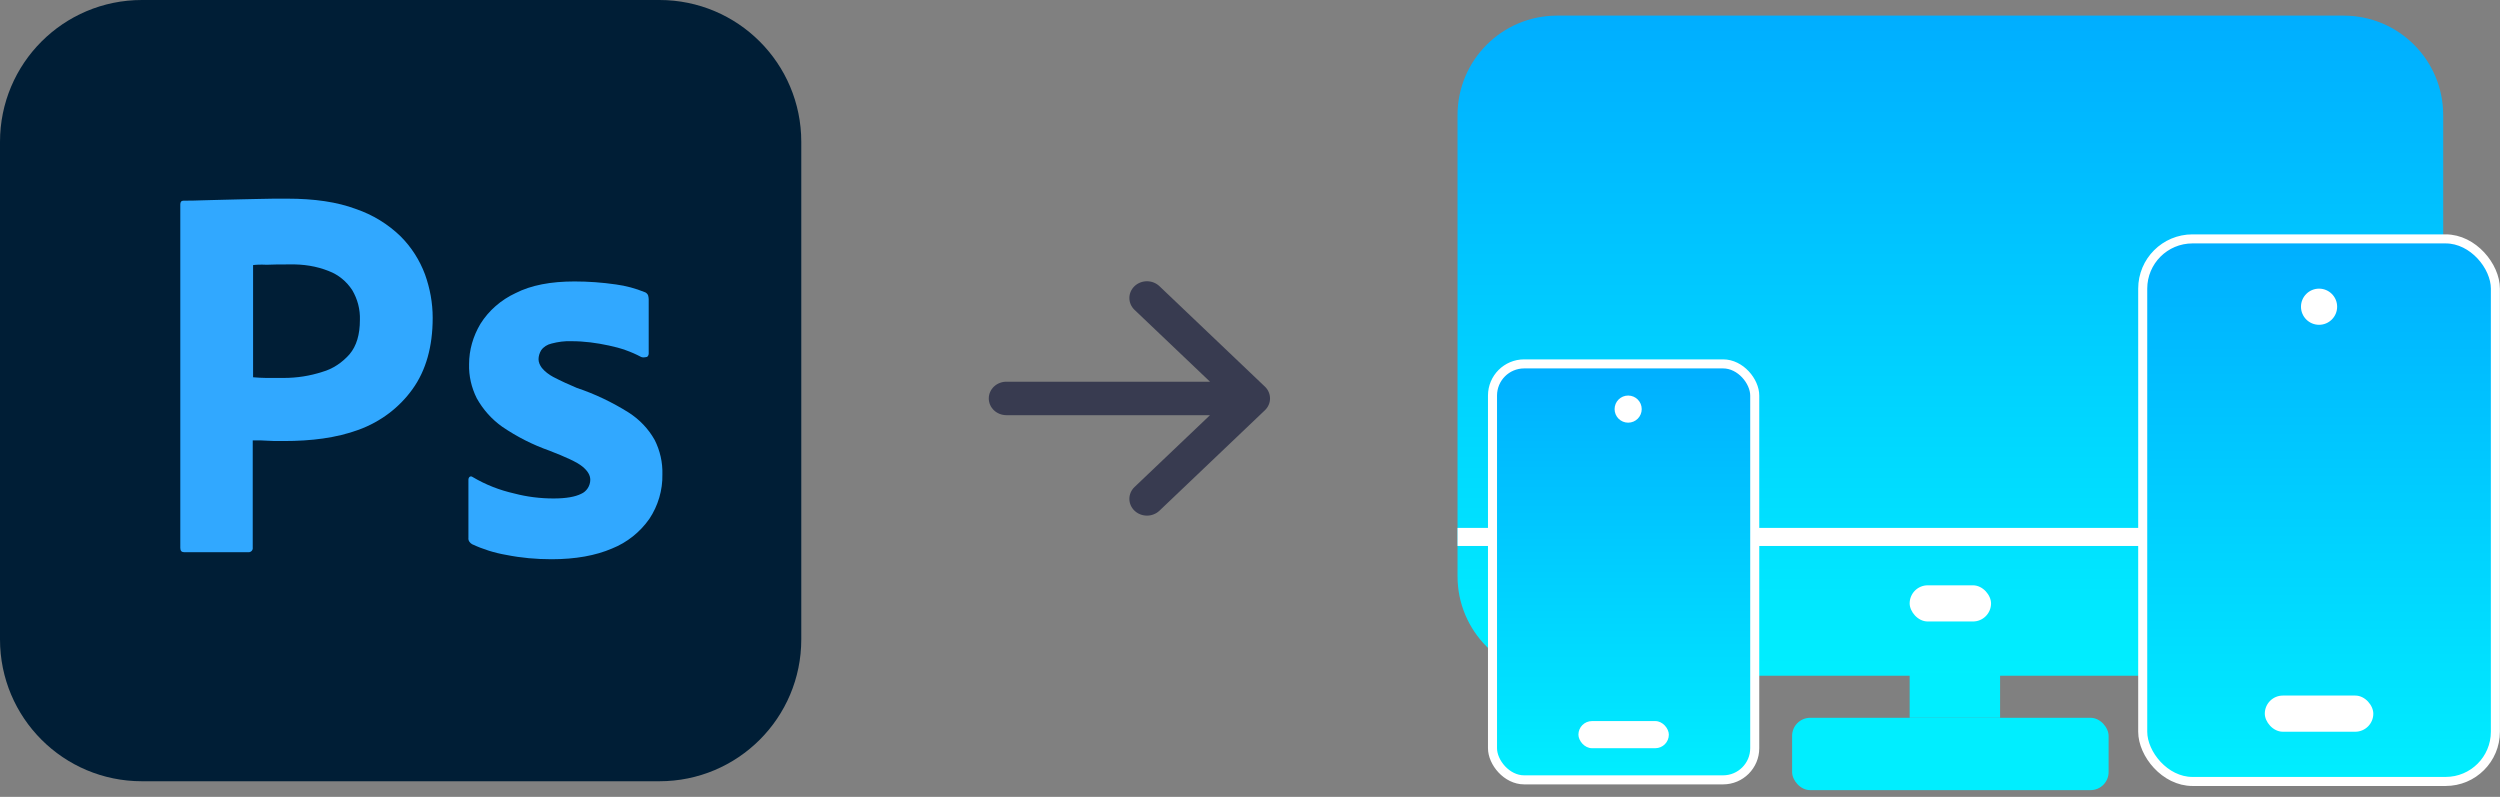 <svg width="160" height="51" viewBox="0 0 160 51" fill="none" xmlns="http://www.w3.org/2000/svg">
<rect x="0" y="0" width="160" height="51" fill="#808080" stroke="none"/>
<path d="M9.081 0H42.201C47.222 0 51.282 4.06 51.282 9.081V40.919C51.282 45.94 47.222 50 42.201 50H9.081C4.06 50 0 45.94 0 40.919V9.081C0 4.06 4.06 0 9.081 0Z" fill="#001E36"/>
<path d="M11.539 35.064V13.077C11.539 12.927 11.603 12.842 11.752 12.842C12.116 12.842 12.457 12.842 12.949 12.82C13.462 12.799 13.996 12.799 14.573 12.778C15.15 12.756 15.769 12.756 16.432 12.735C17.094 12.714 17.735 12.714 18.376 12.714C20.128 12.714 21.581 12.927 22.778 13.376C23.846 13.739 24.829 14.338 25.641 15.128C26.325 15.812 26.859 16.645 27.201 17.564C27.521 18.462 27.692 19.38 27.692 20.342C27.692 22.179 27.265 23.697 26.41 24.893C25.556 26.09 24.359 26.987 22.97 27.5C21.517 28.034 19.915 28.226 18.163 28.226C17.65 28.226 17.308 28.226 17.094 28.205C16.881 28.184 16.581 28.184 16.175 28.184V35.043C16.197 35.192 16.09 35.321 15.94 35.342C15.919 35.342 15.898 35.342 15.855 35.342H11.795C11.624 35.342 11.539 35.256 11.539 35.064ZM16.197 16.966V24.145C16.496 24.167 16.774 24.188 17.03 24.188H18.163C18.996 24.188 19.829 24.06 20.62 23.803C21.303 23.611 21.902 23.205 22.372 22.671C22.821 22.137 23.034 21.41 23.034 20.47C23.056 19.808 22.885 19.145 22.543 18.568C22.18 18.013 21.667 17.585 21.047 17.35C20.256 17.03 19.402 16.902 18.526 16.923C17.97 16.923 17.479 16.923 17.073 16.944C16.645 16.923 16.346 16.944 16.197 16.966Z" fill="#31A8FF"/>
<path d="M41.026 22.842C40.385 22.5 39.701 22.265 38.974 22.115C38.184 21.944 37.393 21.837 36.581 21.837C36.154 21.816 35.705 21.88 35.299 21.987C35.022 22.051 34.786 22.201 34.637 22.414C34.53 22.585 34.466 22.799 34.466 22.991C34.466 23.184 34.551 23.376 34.68 23.547C34.872 23.782 35.128 23.974 35.406 24.124C35.898 24.38 36.41 24.615 36.923 24.829C38.077 25.213 39.188 25.748 40.214 26.389C40.919 26.837 41.496 27.436 41.902 28.162C42.244 28.846 42.415 29.594 42.393 30.363C42.415 31.367 42.115 32.372 41.56 33.205C40.962 34.06 40.128 34.722 39.167 35.107C38.12 35.555 36.838 35.791 35.299 35.791C34.316 35.791 33.355 35.705 32.393 35.513C31.645 35.385 30.898 35.149 30.214 34.829C30.064 34.743 29.957 34.594 29.979 34.423V30.705C29.979 30.641 30 30.555 30.064 30.513C30.128 30.47 30.192 30.491 30.257 30.534C31.09 31.026 31.966 31.367 32.906 31.581C33.718 31.795 34.573 31.902 35.428 31.902C36.239 31.902 36.816 31.795 37.201 31.602C37.543 31.453 37.778 31.09 37.778 30.705C37.778 30.406 37.607 30.128 37.265 29.85C36.923 29.573 36.218 29.252 35.171 28.846C34.081 28.461 33.077 27.949 32.137 27.308C31.474 26.837 30.919 26.218 30.513 25.491C30.171 24.808 30 24.06 30.021 23.312C30.021 22.393 30.278 21.517 30.748 20.726C31.282 19.872 32.073 19.188 32.992 18.761C33.996 18.248 35.257 18.013 36.774 18.013C37.65 18.013 38.547 18.077 39.423 18.205C40.064 18.291 40.684 18.461 41.261 18.697C41.346 18.718 41.432 18.803 41.474 18.889C41.496 18.974 41.517 19.06 41.517 19.145V22.628C41.517 22.713 41.474 22.799 41.41 22.842C41.218 22.884 41.111 22.884 41.026 22.842Z" fill="#31A8FF"/>
<path fill-rule="evenodd" clip-rule="evenodd" d="M63.282 25.5C63.282 25.784 63.401 26.057 63.612 26.258C63.823 26.458 64.109 26.571 64.407 26.571H77.44L72.61 31.169C72.505 31.269 72.422 31.387 72.365 31.517C72.309 31.647 72.28 31.787 72.28 31.927C72.28 32.068 72.309 32.208 72.365 32.338C72.422 32.468 72.505 32.586 72.61 32.686C72.714 32.785 72.838 32.864 72.975 32.918C73.112 32.972 73.258 33 73.406 33C73.554 33 73.701 32.972 73.837 32.918C73.974 32.864 74.098 32.785 74.203 32.686L80.952 26.258C81.056 26.159 81.14 26.041 81.196 25.911C81.253 25.78 81.282 25.641 81.282 25.5C81.282 25.359 81.253 25.22 81.196 25.089C81.14 24.959 81.056 24.841 80.952 24.742L74.203 18.314C73.991 18.113 73.705 18 73.406 18C73.107 18 72.821 18.113 72.61 18.314C72.398 18.515 72.28 18.788 72.28 19.073C72.28 19.357 72.398 19.63 72.61 19.831L77.44 24.429H64.407C64.109 24.429 63.823 24.542 63.612 24.742C63.401 24.943 63.282 25.216 63.282 25.5Z" fill="#383B50"/>
<path d="M93.282 7.366C93.282 3.85 96.132 1 99.648 1H149.998C153.514 1 156.365 3.85 156.365 7.366V34.567V36.882C156.365 40.398 153.514 43.248 149.998 43.248H99.648C96.132 43.248 93.282 40.398 93.282 36.882V34.567V7.366Z" fill="url(#paint0_linear_3984_987)"/>
<path d="M93.282 34.364H156.365" stroke="white" stroke-width="1.157"/>
<rect x="122.218" y="37.46" width="5.209" height="2.315" rx="1.157" fill="white"/>
<rect x="114.695" y="45.939" width="20.256" height="4.63" rx="1.157" fill="#00EEFF"/>
<rect x="122.218" y="43.045" width="5.787" height="2.894" fill="#00EEFF"/>
<rect x="137.134" y="15.289" width="22.571" height="34.724" rx="3.183" fill="url(#paint1_linear_3984_987)" stroke="white" stroke-width="0.579"/>
<rect x="144.947" y="44.516" width="6.945" height="2.315" rx="1.157" fill="white"/>
<circle cx="148.42" cy="19.63" r="1.157" fill="white"/>
<rect x="95.52" y="23.289" width="16.783" height="26.622" rx="2.026" fill="url(#paint2_linear_3984_987)" stroke="white" stroke-width="0.579"/>
<rect x="101.019" y="46.149" width="5.787" height="1.736" rx="0.868" fill="white"/>
<circle cx="104.202" cy="26.183" r="0.868" fill="white"/>
<defs>
<linearGradient id="paint0_linear_3984_987" x1="124.823" y1="1" x2="124.823" y2="43.248" gradientUnits="userSpaceOnUse">
<stop stop-color="#00AEFF"/>
<stop offset="1" stop-color="#00EFFF"/>
</linearGradient>
<linearGradient id="paint1_linear_3984_987" x1="148.419" y1="15" x2="148.419" y2="50.303" gradientUnits="userSpaceOnUse">
<stop stop-color="#00AEFF"/>
<stop offset="1" stop-color="#00EFFF"/>
</linearGradient>
<linearGradient id="paint2_linear_3984_987" x1="103.912" y1="23" x2="103.912" y2="50.201" gradientUnits="userSpaceOnUse">
<stop stop-color="#00AEFF"/>
<stop offset="1" stop-color="#00EFFF"/>
</linearGradient>
</defs>
</svg>
